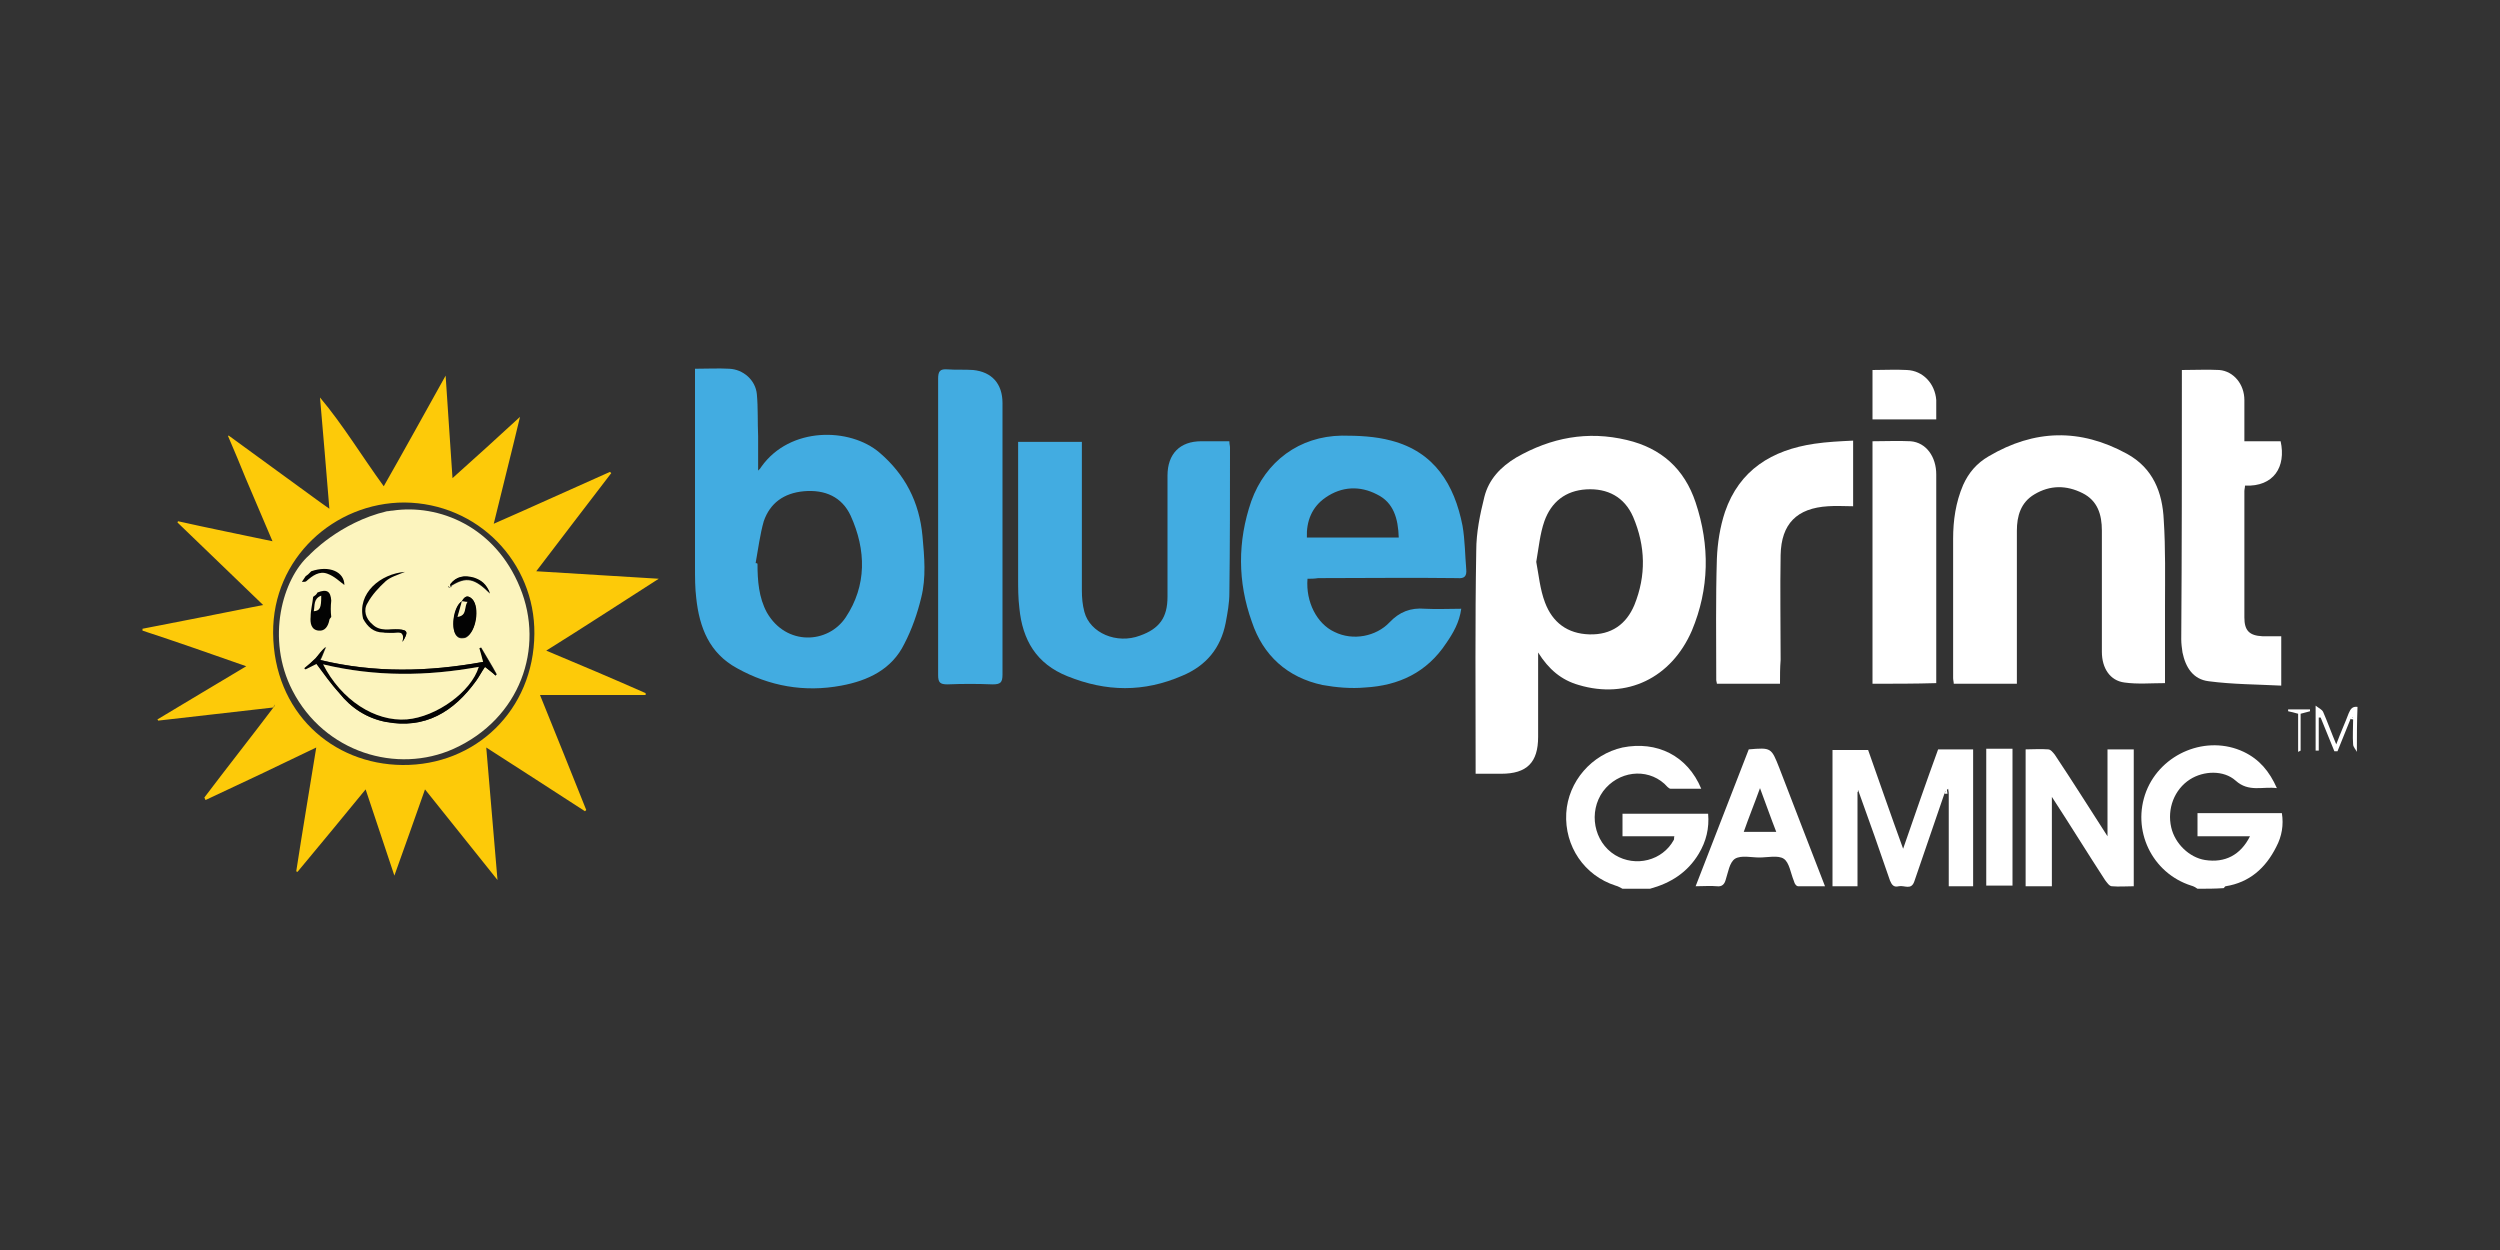<svg width="60" height="30" viewBox="0 0 60 30" fill="none" xmlns="http://www.w3.org/2000/svg">
<rect x="0" y="0" width="60" height="30" fill="#333333" stroke="none"/>
<path d="M38.94 21.33C38.88 21.3 38.835 21.27 38.775 21.255C38.025 21.015 37.545 20.31 37.59 19.515C37.635 18.75 38.205 18.105 38.94 17.94C39.765 17.775 40.5 18.135 40.83 18.93C40.575 18.93 40.335 18.93 40.095 18.93C40.05 18.93 39.99 18.855 39.945 18.81C39.51 18.42 38.835 18.51 38.475 18.99C38.115 19.485 38.25 20.205 38.76 20.52C39.255 20.82 39.9 20.655 40.17 20.16C40.185 20.145 40.17 20.115 40.185 20.07C39.975 20.07 39.765 20.07 39.555 20.07C39.345 20.07 39.15 20.07 38.94 20.07C38.94 19.89 38.94 19.725 38.94 19.53C39.615 19.53 40.29 19.53 40.995 19.53C41.025 19.875 40.95 20.19 40.77 20.49C40.5 20.94 40.095 21.195 39.6 21.33C39.36 21.33 39.15 21.33 38.94 21.33Z" fill="white"/>
<path d="M52.74 21.33C52.695 21.3 52.65 21.27 52.59 21.255C51.645 20.955 51.15 19.92 51.51 18.99C51.87 18.075 52.965 17.625 53.85 18.045C54.225 18.225 54.465 18.51 54.645 18.915C54.3 18.87 53.97 19.02 53.655 18.735C53.37 18.48 52.89 18.495 52.56 18.705C52.185 18.945 52.005 19.41 52.11 19.86C52.2 20.25 52.545 20.58 52.92 20.64C53.4 20.715 53.775 20.52 54 20.07C53.58 20.07 53.16 20.07 52.74 20.07C52.74 19.875 52.74 19.695 52.74 19.515C53.415 19.515 54.075 19.515 54.765 19.515C54.81 19.8 54.765 20.07 54.63 20.325C54.375 20.835 53.985 21.18 53.415 21.27C53.4 21.27 53.385 21.3 53.37 21.315C53.16 21.33 52.95 21.33 52.74 21.33Z" fill="white"/>
<path d="M56.565 18.045C56.535 17.985 56.475 17.925 56.475 17.865C56.46 17.67 56.475 17.46 56.475 17.265C56.46 17.265 56.43 17.265 56.415 17.25C56.31 17.505 56.205 17.775 56.1 18.03C56.07 18.03 56.055 18.03 56.025 18.03C55.92 17.76 55.8 17.49 55.695 17.22C55.68 17.22 55.665 17.22 55.65 17.22C55.65 17.49 55.65 17.745 55.65 18.015C55.62 18.015 55.605 18.015 55.575 18.015C55.575 17.67 55.575 17.34 55.575 16.935C55.65 16.995 55.725 17.025 55.755 17.085C55.86 17.325 55.95 17.58 56.07 17.865C56.175 17.58 56.28 17.355 56.37 17.115C56.415 17.01 56.46 16.95 56.58 16.965C56.565 17.34 56.565 17.7 56.565 18.045ZM56.475 17.22C56.46 17.205 56.475 17.205 56.475 17.22C56.46 17.205 56.445 17.22 56.445 17.22C56.445 17.22 56.46 17.22 56.475 17.22Z" fill="white"/>
<path d="M6.555 16.98C5.64 17.085 4.71 17.19 3.795 17.295C3.795 17.28 3.78 17.28 3.78 17.265C4.485 16.845 5.175 16.425 5.91 15.99C5.055 15.69 4.245 15.405 3.42 15.135C3.42 15.12 3.42 15.105 3.42 15.09C4.365 14.91 5.325 14.715 6.315 14.52C5.61 13.845 4.935 13.185 4.26 12.54C4.26 12.525 4.275 12.51 4.275 12.51C5.01 12.675 5.76 12.825 6.54 12.99C6.315 12.465 6.105 11.97 5.895 11.475C5.76 11.145 5.625 10.815 5.475 10.47L5.49 10.455C6.195 10.965 6.885 11.475 7.59 11.985C7.68 12.045 7.77 12.12 7.905 12.21C7.83 11.28 7.755 10.41 7.68 9.54C8.235 10.2 8.685 10.95 9.21 11.67C9.705 10.8 10.185 9.93 10.695 9.015C10.755 9.855 10.8 10.65 10.86 11.475C11.415 10.98 11.925 10.515 12.48 10.005C12.27 10.89 12.06 11.7 11.85 12.57C12.81 12.15 13.725 11.73 14.64 11.325C14.655 11.34 14.655 11.34 14.67 11.355C14.085 12.12 13.485 12.9 12.87 13.71C13.86 13.77 14.805 13.83 15.81 13.89C14.895 14.475 14.025 15.045 13.11 15.615C13.935 15.96 14.715 16.29 15.495 16.635C15.495 16.65 15.495 16.665 15.495 16.68C14.655 16.68 13.83 16.68 12.96 16.68C13.35 17.64 13.71 18.54 14.07 19.44C14.055 19.455 14.055 19.455 14.04 19.47C13.26 18.96 12.48 18.465 11.67 17.94C11.76 19.005 11.85 20.04 11.94 21.12C11.34 20.37 10.785 19.68 10.2 18.945C9.96 19.635 9.72 20.295 9.465 21.015C9.225 20.31 9.015 19.65 8.775 18.945C8.22 19.62 7.68 20.28 7.14 20.925C7.125 20.925 7.11 20.91 7.11 20.91C7.26 19.935 7.425 18.96 7.59 17.94C6.69 18.375 5.805 18.795 4.935 19.2C4.92 19.185 4.92 19.17 4.905 19.14C5.46 18.405 6.03 17.685 6.585 16.95C6.585 16.935 6.585 16.92 6.585 16.905C6.57 16.965 6.57 16.965 6.555 16.98ZM9.705 12.06C8.025 12.06 6.54 13.395 6.555 15.195C6.57 17.085 7.965 18.345 9.66 18.36C11.4 18.375 12.81 17.055 12.825 15.21C12.84 13.5 11.475 12.075 9.705 12.06Z" fill="#FDCA09"/>
<path d="M36.915 15.66C36.915 16.38 36.915 17.04 36.915 17.685C36.915 18.3 36.645 18.57 36.03 18.57C35.835 18.57 35.64 18.57 35.415 18.57C35.415 18.495 35.415 18.42 35.415 18.36C35.415 16.65 35.4 14.925 35.43 13.215C35.43 12.78 35.52 12.345 35.625 11.925C35.73 11.505 36.015 11.205 36.39 10.98C37.23 10.5 38.1 10.335 39.045 10.56C39.87 10.755 40.425 11.25 40.695 12.06C41.04 13.095 41.025 14.13 40.605 15.135C40.11 16.275 39.045 16.785 37.89 16.44C37.47 16.32 37.17 16.065 36.915 15.66ZM36.87 13.485C36.93 13.8 36.96 14.145 37.08 14.46C37.26 14.94 37.62 15.21 38.145 15.225C38.67 15.24 39.03 14.985 39.225 14.52C39.51 13.815 39.495 13.11 39.195 12.405C38.985 11.925 38.58 11.715 38.07 11.745C37.575 11.775 37.23 12.045 37.065 12.51C36.96 12.81 36.93 13.14 36.87 13.485Z" fill="white"/>
<path d="M16.68 8.85C16.98 8.85 17.235 8.835 17.505 8.85C17.835 8.865 18.135 9.12 18.165 9.465C18.195 9.795 18.18 10.125 18.195 10.47C18.195 10.725 18.195 10.995 18.195 11.295C18.24 11.25 18.255 11.235 18.27 11.205C18.96 10.23 20.4 10.26 21.105 10.86C21.72 11.385 22.065 12.045 22.14 12.87C22.185 13.365 22.23 13.86 22.11 14.34C22.02 14.715 21.885 15.105 21.705 15.45C21.405 16.065 20.835 16.335 20.19 16.455C19.305 16.62 18.465 16.47 17.685 16.035C17.025 15.675 16.785 15.06 16.71 14.355C16.68 14.115 16.68 13.86 16.68 13.605C16.68 12.105 16.68 10.59 16.68 9.09C16.68 9.03 16.68 8.955 16.68 8.85ZM18.135 13.515C18.15 13.515 18.165 13.515 18.18 13.53C18.18 13.935 18.21 14.34 18.405 14.7C18.87 15.51 19.875 15.45 20.295 14.82C20.805 14.055 20.79 13.2 20.415 12.375C20.205 11.925 19.8 11.745 19.29 11.79C18.81 11.835 18.48 12.075 18.33 12.51C18.24 12.825 18.195 13.185 18.135 13.515Z" fill="#42ACE1"/>
<path d="M31.38 13.89C31.335 14.445 31.605 14.97 32.025 15.165C32.475 15.39 33.03 15.27 33.345 14.94C33.585 14.685 33.855 14.58 34.2 14.61C34.485 14.625 34.77 14.61 35.07 14.61C35.025 14.94 34.875 15.195 34.71 15.435C34.245 16.14 33.57 16.455 32.76 16.5C32.43 16.53 32.07 16.5 31.74 16.44C30.9 16.26 30.315 15.735 30.045 14.925C29.7 13.965 29.7 12.99 30.03 12.03C30.375 11.07 31.185 10.47 32.205 10.455C32.595 10.455 33 10.47 33.39 10.575C34.425 10.845 34.905 11.625 35.1 12.615C35.16 12.96 35.16 13.32 35.19 13.665C35.205 13.83 35.145 13.89 34.98 13.875C33.87 13.86 32.76 13.875 31.635 13.875C31.545 13.89 31.455 13.89 31.38 13.89ZM33.57 12.9C33.555 12.45 33.45 12.06 33.045 11.865C32.64 11.655 32.205 11.67 31.815 11.94C31.485 12.165 31.35 12.51 31.365 12.9C32.115 12.9 32.835 12.9 33.57 12.9Z" fill="#42ACE1"/>
<path d="M48.405 16.41C47.895 16.41 47.4 16.41 46.89 16.41C46.89 16.365 46.875 16.32 46.875 16.275C46.875 15.165 46.875 14.04 46.875 12.93C46.875 12.495 46.935 12.06 47.115 11.64C47.25 11.34 47.445 11.115 47.73 10.95C48.825 10.305 49.92 10.275 51.045 10.89C51.675 11.235 51.9 11.82 51.93 12.48C51.975 13.17 51.96 13.875 51.96 14.565C51.96 15.18 51.96 15.78 51.96 16.395C51.63 16.395 51.3 16.425 50.985 16.38C50.64 16.335 50.445 16.035 50.445 15.645C50.445 14.67 50.445 13.695 50.445 12.735C50.445 12.345 50.34 12.015 49.98 11.835C49.59 11.64 49.2 11.64 48.825 11.865C48.495 12.06 48.405 12.39 48.405 12.735C48.405 13.89 48.405 15.03 48.405 16.185C48.405 16.245 48.405 16.335 48.405 16.41Z" fill="white"/>
<path d="M29.505 10.59C29.505 10.665 29.52 10.695 29.52 10.74C29.52 11.91 29.52 13.065 29.505 14.235C29.505 14.475 29.46 14.715 29.415 14.955C29.295 15.555 28.95 15.975 28.38 16.215C27.45 16.62 26.55 16.605 25.62 16.23C24.87 15.93 24.54 15.36 24.465 14.595C24.435 14.355 24.435 14.115 24.435 13.875C24.435 12.87 24.435 11.865 24.435 10.845C24.435 10.77 24.435 10.695 24.435 10.605C24.945 10.605 25.44 10.605 25.965 10.605C25.965 10.68 25.965 10.755 25.965 10.83C25.965 11.94 25.965 13.065 25.965 14.175C25.965 14.34 25.98 14.52 26.025 14.685C26.16 15.195 26.805 15.465 27.36 15.255C27.825 15.09 28.02 14.82 28.02 14.325C28.02 13.35 28.02 12.375 28.02 11.415C28.02 10.89 28.32 10.59 28.83 10.59C29.025 10.59 29.25 10.59 29.505 10.59Z" fill="#42ACE1"/>
<path d="M52.365 8.88C52.68 8.88 52.98 8.865 53.265 8.88C53.61 8.91 53.865 9.225 53.865 9.6C53.865 9.93 53.865 10.245 53.865 10.59C54.165 10.59 54.45 10.59 54.735 10.59C54.87 11.205 54.57 11.685 53.88 11.655C53.88 11.7 53.865 11.745 53.865 11.79C53.865 12.795 53.865 13.8 53.865 14.82C53.865 15.135 53.985 15.255 54.3 15.27C54.45 15.27 54.6 15.27 54.75 15.27C54.75 15.645 54.75 16.02 54.75 16.455C54.165 16.425 53.58 16.425 53.01 16.35C52.635 16.305 52.455 16.02 52.38 15.66C52.365 15.555 52.35 15.45 52.35 15.345C52.365 13.2 52.365 11.055 52.365 8.88Z" fill="white"/>
<path d="M22.515 12.645C22.515 11.46 22.515 10.275 22.515 9.09C22.515 8.91 22.56 8.85 22.74 8.865C22.95 8.88 23.145 8.865 23.355 8.88C23.805 8.925 24.06 9.21 24.06 9.675C24.06 10.065 24.06 10.47 24.06 10.86C24.06 12.63 24.06 14.415 24.06 16.185C24.06 16.38 24.015 16.425 23.82 16.425C23.46 16.41 23.1 16.41 22.74 16.425C22.56 16.425 22.515 16.38 22.515 16.2C22.515 15.015 22.515 13.83 22.515 12.645Z" fill="#42ACE1"/>
<path d="M42.72 16.41C42.195 16.41 41.7 16.41 41.205 16.41C41.205 16.38 41.19 16.35 41.19 16.32C41.19 15.345 41.175 14.37 41.205 13.41C41.22 13.035 41.28 12.645 41.4 12.285C41.745 11.28 42.525 10.8 43.545 10.65C43.845 10.605 44.16 10.59 44.475 10.575C44.475 11.115 44.475 11.625 44.475 12.15C44.265 12.15 44.07 12.135 43.875 12.15C43.125 12.195 42.75 12.57 42.735 13.32C42.72 14.16 42.735 15 42.735 15.84C42.72 16.02 42.72 16.215 42.72 16.41Z" fill="white"/>
<path d="M44.94 16.41C44.94 14.46 44.94 12.54 44.94 10.59C45.255 10.59 45.555 10.575 45.855 10.59C46.23 10.62 46.47 10.965 46.47 11.385C46.47 13.005 46.47 14.64 46.47 16.26C46.47 16.305 46.47 16.35 46.47 16.395C45.96 16.41 45.45 16.41 44.94 16.41Z" fill="white"/>
<path d="M46.665 19.05C46.425 19.755 46.185 20.445 45.945 21.15C45.87 21.375 45.705 21.24 45.57 21.27C45.45 21.3 45.405 21.24 45.36 21.135C45.12 20.43 44.865 19.71 44.61 19.005C44.61 18.99 44.595 18.975 44.595 18.96C44.595 18.975 44.58 18.99 44.58 19.02C44.58 19.77 44.58 20.505 44.58 21.27C44.4 21.27 44.19 21.27 43.98 21.27C43.98 20.175 43.98 19.095 43.98 18C44.265 18 44.535 18 44.835 18C45.105 18.765 45.375 19.545 45.675 20.37C45.96 19.545 46.23 18.765 46.515 17.985C46.8 17.985 47.07 17.985 47.355 17.985C47.355 19.08 47.355 20.16 47.355 21.27C47.16 21.27 46.95 21.27 46.77 21.27C46.77 20.52 46.77 19.785 46.77 19.065C46.77 19.035 46.77 19.005 46.755 18.93C46.68 18.99 46.68 19.02 46.665 19.05Z" fill="white"/>
<path d="M50.58 17.985C50.805 17.985 51 17.985 51.21 17.985C51.21 19.08 51.21 20.16 51.21 21.27C51.03 21.27 50.85 21.285 50.685 21.27C50.625 21.27 50.565 21.18 50.52 21.12C50.1 20.475 49.695 19.815 49.245 19.125C49.245 19.875 49.245 20.565 49.245 21.27C49.02 21.27 48.81 21.27 48.615 21.27C48.615 20.175 48.615 19.095 48.615 17.985C48.795 17.985 48.975 17.97 49.155 17.985C49.215 17.985 49.275 18.06 49.32 18.12C49.74 18.75 50.145 19.395 50.58 20.07C50.58 19.335 50.58 18.675 50.58 17.985Z" fill="white"/>
<path d="M40.695 21.27C41.13 20.145 41.55 19.065 41.97 17.985C42.51 17.94 42.51 17.94 42.705 18.435C43.065 19.365 43.425 20.31 43.8 21.27C43.575 21.27 43.365 21.27 43.155 21.27C43.125 21.27 43.095 21.24 43.08 21.21C43.065 21.195 43.065 21.165 43.05 21.135C42.975 20.955 42.945 20.7 42.81 20.61C42.675 20.52 42.42 20.58 42.225 20.58C42.03 20.58 41.79 20.52 41.64 20.61C41.505 20.7 41.475 20.94 41.415 21.12C41.385 21.225 41.325 21.285 41.205 21.27C41.055 21.255 40.89 21.27 40.695 21.27ZM42.24 18.915C42.105 19.29 41.97 19.62 41.85 19.965C42.12 19.965 42.36 19.965 42.63 19.965C42.495 19.62 42.375 19.275 42.24 18.915Z" fill="white"/>
<path d="M47.67 17.97C47.88 17.97 48.075 17.97 48.3 17.97C48.3 18.525 48.3 19.065 48.3 19.605C48.3 20.145 48.3 20.7 48.3 21.255C48.09 21.255 47.88 21.255 47.67 21.255C47.67 20.16 47.67 19.08 47.67 17.97Z" fill="white"/>
<path d="M44.94 8.88C45.225 8.88 45.495 8.865 45.765 8.88C46.155 8.895 46.44 9.21 46.47 9.6C46.47 9.75 46.47 9.9 46.47 10.065C45.96 10.065 45.45 10.065 44.94 10.065C44.94 9.675 44.94 9.285 44.94 8.88Z" fill="white"/>
<path d="M55.215 17.13C55.215 17.43 55.215 17.73 55.215 18.015C55.215 18.015 55.185 18.03 55.155 18.045C55.155 17.73 55.155 17.43 55.155 17.13C55.05 17.1 54.99 17.085 54.915 17.07C54.915 17.055 54.915 17.04 54.915 17.025C55.095 17.025 55.26 17.025 55.44 17.025C55.44 17.04 55.44 17.055 55.44 17.07C55.395 17.085 55.32 17.1 55.215 17.13Z" fill="white"/>
<path d="M46.665 19.05C46.68 19.02 46.695 18.99 46.725 18.915C46.725 18.99 46.74 19.02 46.74 19.05C46.71 19.05 46.68 19.05 46.665 19.05Z" fill="white"/>
<path d="M44.565 19.005C44.565 18.99 44.58 18.975 44.58 18.945C44.58 18.96 44.595 18.975 44.595 18.99L44.58 19.005H44.565Z" fill="white"/>
<path d="M5.49 10.485C5.49 10.47 5.475 10.47 5.475 10.455C5.49 10.455 5.49 10.47 5.49 10.485Z" fill="#FDCA09"/>
<path d="M12.48 14.1C11.88 12.63 10.53 12.09 9.42 12.255C9.375 12.255 9.33 12.27 9.285 12.27C8.145 12.54 7.425 13.32 7.425 13.32C6.78 13.89 6.375 15.33 7.02 16.575C7.785 18.06 9.525 18.585 10.89 17.97C12.48 17.25 13.08 15.555 12.48 14.1ZM11.37 13.875C11.55 13.935 11.67 14.025 11.76 14.25C11.385 13.875 11.19 13.845 10.845 14.055C10.845 14.07 10.83 14.085 10.83 14.1C10.83 14.07 10.815 14.055 10.815 14.025C10.95 13.83 11.145 13.8 11.37 13.875ZM11.19 15.3C11.13 15.33 11.025 15.33 10.98 15.285C10.8 15.15 10.89 14.565 11.085 14.43C11.16 14.295 11.235 14.28 11.34 14.385C11.505 14.595 11.415 15.165 11.19 15.3ZM10.77 14.085C10.785 14.085 10.8 14.1 10.8 14.1C10.785 14.1 10.785 14.1 10.77 14.085ZM9.57 15.105C9.78 15.12 9.81 15.165 9.66 15.405C9.705 15.21 9.645 15.165 9.51 15.18C9.405 15.195 9.315 15.18 9.21 15.18C9.24 15.165 9.27 15.135 9.315 15.12C9.39 15.105 9.48 15.105 9.57 15.105ZM11.895 16.215C11.82 16.14 11.73 16.08 11.64 16.005C11.565 16.11 11.505 16.23 11.43 16.335C10.89 17.085 10.2 17.505 9.255 17.325C8.805 17.235 8.43 16.995 8.145 16.635C7.95 16.41 7.785 16.17 7.605 15.93C7.515 15.975 7.425 16.02 7.335 16.065C7.335 16.05 7.32 16.05 7.32 16.035C7.41 15.96 7.5 15.885 7.59 15.795C7.665 15.705 7.74 15.6 7.83 15.525C7.785 15.615 7.755 15.72 7.695 15.84C9 16.155 10.29 16.125 11.61 15.885C11.58 15.765 11.55 15.66 11.52 15.555C11.535 15.555 11.535 15.555 11.55 15.54C11.67 15.75 11.805 15.96 11.925 16.185C11.895 16.2 11.895 16.215 11.895 16.215Z" fill="#FCF4BE"/>
<path d="M7.95 14.805C7.935 14.835 7.905 14.85 7.905 14.88C7.875 15.03 7.8 15.15 7.65 15.135C7.47 15.12 7.44 14.955 7.455 14.805C7.455 14.64 7.5 14.49 7.515 14.325C7.53 14.31 7.56 14.295 7.575 14.28C7.59 14.265 7.605 14.25 7.62 14.22C7.845 14.13 7.935 14.19 7.95 14.415C7.935 14.55 7.935 14.685 7.95 14.805ZM7.53 14.67C7.68 14.655 7.71 14.595 7.71 14.295C7.515 14.37 7.56 14.535 7.53 14.67Z" fill="#030303"/>
<path d="M8.94 14.985C9.12 15.165 9.36 15.09 9.57 15.105C9.78 15.12 9.81 15.165 9.66 15.405C9.705 15.21 9.645 15.165 9.51 15.18C9.405 15.195 9.3 15.18 9.195 15.18C8.97 15.18 8.82 15.045 8.715 14.85C8.565 14.235 9.135 13.77 9.72 13.725C9.54 13.8 9.375 13.845 9.255 13.95C9.09 14.1 8.925 14.28 8.82 14.475C8.715 14.64 8.775 14.85 8.94 14.985Z" fill="#030303"/>
<path d="M7.47 13.71C7.905 13.56 8.265 13.725 8.265 14.04C8.145 13.95 8.025 13.83 7.86 13.77C7.665 13.695 7.5 13.815 7.35 13.95C7.335 13.965 7.29 13.965 7.245 13.965C7.275 13.92 7.305 13.875 7.335 13.83C7.35 13.815 7.38 13.8 7.395 13.785C7.41 13.77 7.425 13.755 7.44 13.74C7.44 13.74 7.455 13.725 7.47 13.71Z" fill="#030303"/>
<path d="M7.59 15.93C7.5 15.975 7.41 16.02 7.32 16.065C7.32 16.05 7.305 16.05 7.305 16.035C7.395 15.96 7.485 15.885 7.575 15.795C7.65 15.705 7.725 15.6 7.815 15.525C7.77 15.615 7.74 15.72 7.68 15.84C8.985 16.155 10.275 16.125 11.595 15.885C11.565 15.765 11.535 15.66 11.505 15.555C11.52 15.555 11.52 15.555 11.535 15.54C11.655 15.75 11.79 15.96 11.91 16.185C11.91 16.2 11.895 16.2 11.895 16.215C11.82 16.14 11.73 16.08 11.64 16.005C11.565 16.11 11.505 16.23 11.43 16.335C10.89 17.085 10.2 17.505 9.255 17.325C8.805 17.235 8.43 16.995 8.145 16.635C7.935 16.41 7.77 16.17 7.59 15.93ZM7.755 15.945C8.19 16.8 9 17.325 9.765 17.265C10.47 17.205 11.31 16.605 11.49 16.005C10.245 16.23 9.015 16.245 7.755 15.945Z" fill="#030303"/>
<path d="M11.085 14.43C11.16 14.295 11.235 14.28 11.34 14.385C11.52 14.58 11.43 15.165 11.19 15.285C11.13 15.315 11.025 15.315 10.98 15.27C10.8 15.135 10.875 14.55 11.085 14.43C11.055 14.55 11.025 14.685 10.98 14.805C11.22 14.76 11.13 14.565 11.22 14.445C11.16 14.445 11.115 14.43 11.085 14.43Z" fill="#030303"/>
<path d="M10.8 14.025C10.95 13.83 11.145 13.8 11.37 13.86C11.55 13.92 11.67 14.01 11.76 14.235C11.385 13.86 11.19 13.83 10.845 14.04C10.815 14.04 10.8 14.04 10.8 14.025Z" fill="#030303"/>
<path d="M10.8 14.1C10.785 14.1 10.77 14.1 10.755 14.085C10.755 14.085 10.755 14.085 10.755 14.07C10.785 14.085 10.8 14.1 10.8 14.1Z" fill="#030303"/>
<path d="M10.83 14.055C10.815 14.07 10.815 14.085 10.815 14.115C10.815 14.085 10.8 14.07 10.8 14.04C10.8 14.04 10.815 14.04 10.83 14.055Z" fill="#030303"/>
<path d="M7.755 15.945C9.015 16.245 10.245 16.23 11.49 16.005C11.31 16.605 10.47 17.205 9.765 17.265C9 17.325 8.19 16.8 7.755 15.945Z" fill="#FCF4BE"/>
<path d="M11.085 14.43C11.13 14.43 11.16 14.445 11.22 14.445C11.13 14.565 11.22 14.775 10.98 14.805C11.01 14.685 11.055 14.55 11.085 14.43Z" fill="#FCF4BE"/>
</svg>
